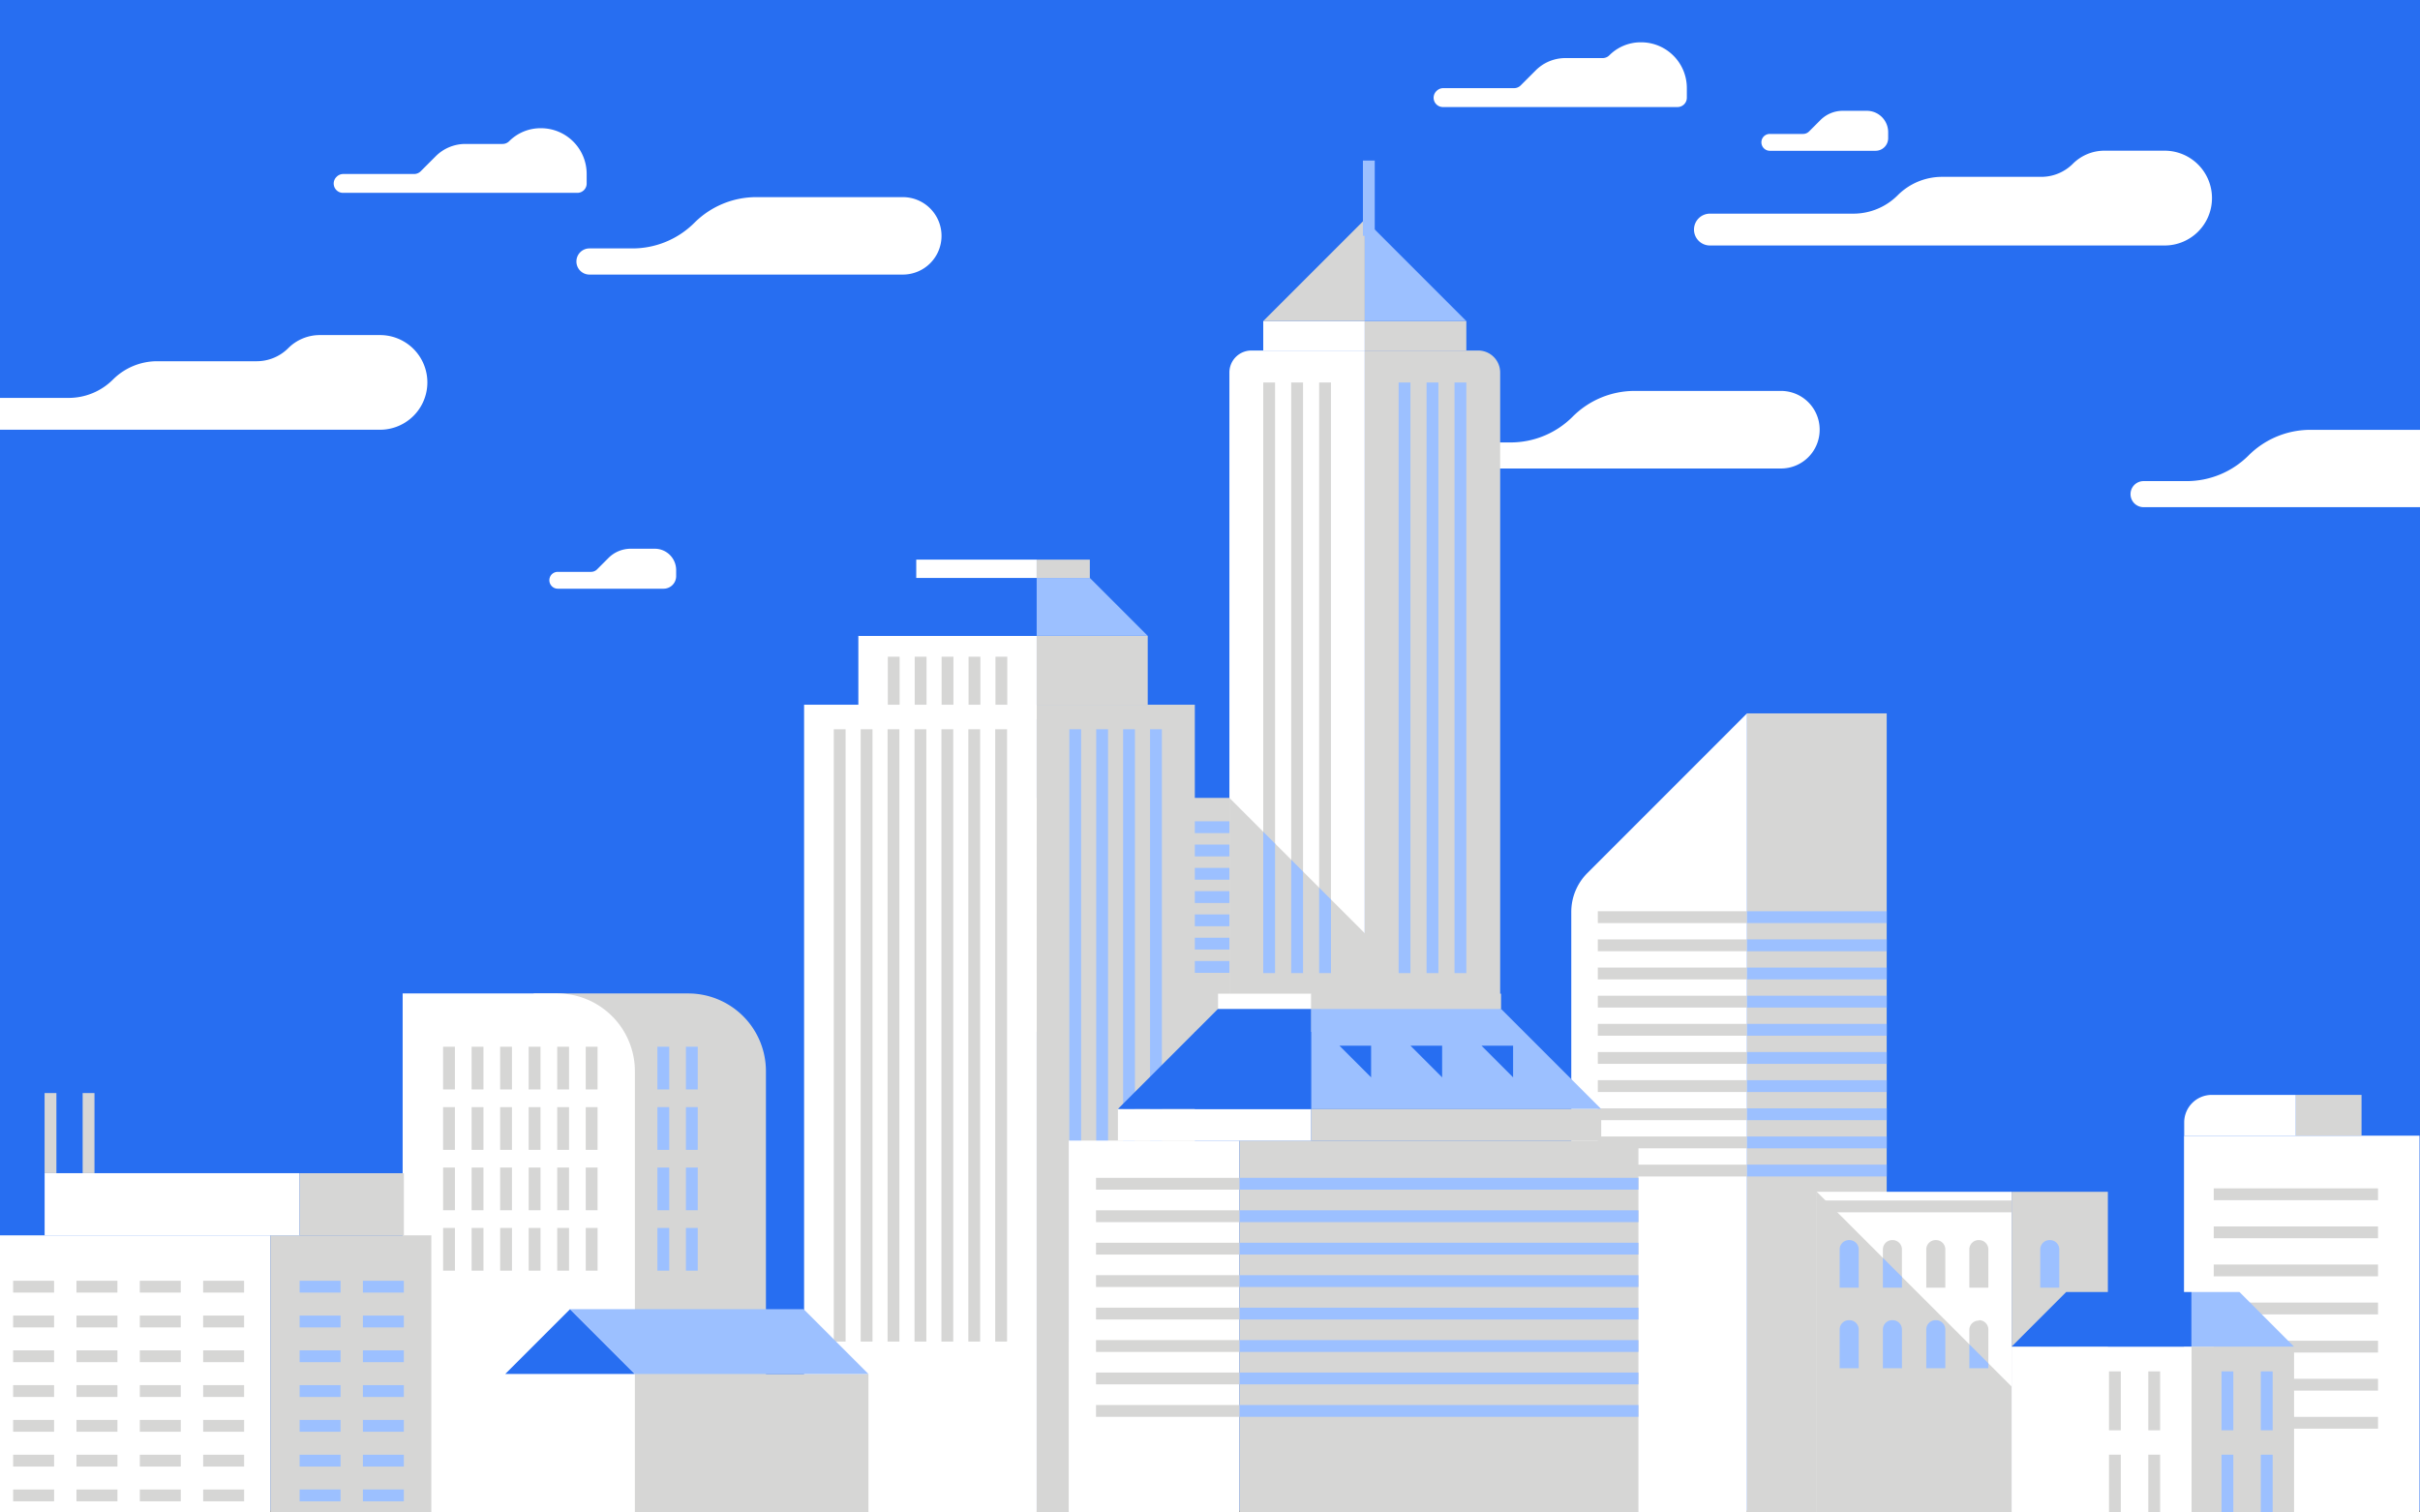 <svg xmlns="http://www.w3.org/2000/svg" data-name="Layer 20" viewBox="0 0 520 325" height="325" width="520">
    <rect x="0" y="0" width="520" height="325" fill="#333333" stroke="none"/>
    <defs>
        <clipPath id="a">
            <path fill="none" d="M264.17 171.45l32.49 32.49v5.16h-32.49v-37.65z"/>
        </clipPath>
        <clipPath id="b">
            <path fill="none" d="M432.25 325v-27.06L390.4 256.1V325h41.85z"/>
        </clipPath>
        <clipPath id="c">
            <path fill="none" d="M569.38-.36h520.83v325.3H569.38z"/>
        </clipPath>
        <clipPath id="d">
            <path fill="none" d="M-570-1.15h520v326.3h-520z"/>
        </clipPath>
    </defs>
    <path d="M0 0h520.47v324.58H0z" style="fill: rgb(39, 110, 241);"/>
    <path d="M364 49.33a3.42 3.42 0 0 1 3.42-3.42h30.8a13.46 13.46 0 0 0 9.51-3.91 13.46 13.46 0 0 1 9.51-4h21.39a9.58 9.58 0 0 0 6.78-2.81 9.58 9.58 0 0 1 6.78-2.81h12.95a10.17 10.17 0 0 1 10.16 10.2 10.17 10.17 0 0 1-10.17 10.17h-97.71a3.42 3.42 0 0 1-3.42-3.42zM81.66 72H68.72a9.58 9.58 0 0 0-6.78 2.81 9.58 9.58 0 0 1-6.78 2.81H33.78a13.46 13.46 0 0 0-9.51 3.94 13.46 13.46 0 0 1-9.51 3.94H0v6.84h81.66a10.17 10.17 0 0 0 0-20.34zm42.2-15.82a2.8 2.8 0 0 1 2.8-2.8h9.24a18.82 18.82 0 0 0 13.31-5.51 18.82 18.82 0 0 1 13.31-5.51H194a8.31 8.31 0 0 1 8.31 8.31A8.31 8.31 0 0 1 194 59h-67.34a2.8 2.8 0 0 1-2.8-2.82zm188.69 41.69a2.8 2.8 0 0 1 2.8-2.8h9.24a18.82 18.82 0 0 0 13.31-5.51A18.82 18.82 0 0 1 351.21 84h31.5a8.31 8.31 0 0 1 8.29 8.36 8.31 8.31 0 0 1-8.31 8.31h-67.34a2.8 2.8 0 0 1-2.8-2.8zm207.92-5.51h-24a18.82 18.82 0 0 0-13.31 5.51 18.82 18.82 0 0 1-13.31 5.51h-9.25a2.8 2.8 0 0 0-2.8 2.8 2.8 2.8 0 0 0 2.8 2.8h59.87V92.36zM379 29.31a1.82 1.82 0 0 1 1.29-.53h7.14a1.82 1.82 0 0 0 1.29-.53l2.44-2.44a6.77 6.77 0 0 1 4.79-2h5.18a4.59 4.59 0 0 1 4.59 4.59v1.3a2.7 2.7 0 0 1-2.7 2.7h-22.77a1.82 1.82 0 0 1-1.25-3.09zm-260.44 94.1a1.82 1.82 0 0 1 1.29-.53H127a1.82 1.82 0 0 0 1.29-.53l2.44-2.44a6.77 6.77 0 0 1 4.79-2h5.18a4.59 4.59 0 0 1 4.59 4.59v1.3a2.7 2.7 0 0 1-2.7 2.7h-22.74a1.82 1.82 0 0 1-1.29-3.09zM345.8 11.89a2 2 0 0 1-1.43.59h-8a9 9 0 0 0-6.37 2.63l-3.24 3.24a2 2 0 0 1-1.43.59h-15.2a2 2 0 0 0-1.43.59 2 2 0 0 0 1.47 3.47h50.29a2 2 0 0 0 2-2v-2.09a9.82 9.82 0 0 0-9.82-9.82h-.12a9.53 9.53 0 0 0-6.72 2.8zM109.41 30.34a2 2 0 0 1-1.43.59h-8a9 9 0 0 0-6.34 2.63L90.4 36.8a2 2 0 0 1-1.43.59h-15.2a2 2 0 0 0-1.43.59 2 2 0 0 0 1.43 3.46h50.29a2 2 0 0 0 2-2v-2.07a9.82 9.82 0 0 0-9.82-9.82h-.12a9.53 9.53 0 0 0-6.71 2.79z" fill="#fff"/>
    <path fill="#d6d6d5" d="M241.48 171.45h22.69v50.28h-22.69z"/>
    <path fill="#fff" d="M220.53 171.45h20.95v50.28h-20.95zm48.35-96.13h24.38v146.41h-29.09V80a4.72 4.72 0 0 1 4.71-4.68z"/>
    <path fill="#d6d6d5" d="M271.44 82.19h2.54v139.53h-2.54zm6.01 0h2.54v139.53h-2.54zm6 0h2.54v139.53h-2.54zm9.81-6.87h24.38a4.72 4.72 0 0 1 4.71 4.68v141.73h-29.09V75.32z"/>
    <path fill="#fff" d="M271.44 68.99h21.82v6.33h-21.82z"/>
    <path fill="#d6d6d5" d="M293.26 68.99h21.82v6.33h-21.82z"/>
    <path d="M293.26 47.17v21.82h21.82l-21.82-21.82" style="fill: rgb(156, 192, 255);"/>
    <path fill="#d6d6d5" d="M293.26 47.17v21.82h-21.82l21.82-21.82m-29.09 124.28l32.49 32.49v17.78h-32.49v-50.27"/>
    <path d="M241.48 176.48h22.69v2.54h-22.69zm0 5h22.69v2.54h-22.69zm0 5.01h22.69v2.54h-22.69zm0 5h22.69v2.54h-22.69zm0 5h22.69v2.54h-22.69zm0 5.01h22.69v2.54h-22.69zm0 5h22.69v2.54h-22.69z" style="fill: rgb(156, 192, 255);"/>
    <path fill="#d6d6d5" d="M220.53 176.48h20.95v2.54h-20.95zm0 5h20.95v2.54h-20.95zm0 5.01h20.95v2.54h-20.95zm0 5h20.95v2.54h-20.95zm0 5h20.95v2.54h-20.95zm0 5.01h20.95v2.54h-20.95zm0 5h20.95v2.54h-20.95z"/>
    <path d="M292.86 34.5h2.54v16.17h-2.54zm7.67 47.69h2.54V209.1h-2.54zm6.01 0h2.54V209.1h-2.54zm6 0h2.54V209.1h-2.54z" style="fill: rgb(156, 192, 255);"/>
    <g clip-path="url(#a)" style="fill: rgb(156, 192, 255);">
        <path d="M271.44 82.19h2.54v139.53h-2.54zm6.01 0h2.54v139.53h-2.54zm6 0h2.54v139.53h-2.54z"/>
    </g>
    <path fill="#d6d6d5" d="M222.76 136.63h23.86v14.81h-23.86z"/>
    <path fill="#d6d6d5" d="M222.76 151.43h33.98V325.2h-33.98z"/>
    <path fill="#fff" d="M172.78 151.43h49.98V325.2h-49.98z"/>
    <path fill="#d6d6d5" d="M184.94 156.7h2.54v131.57h-2.54zm5.78 0h2.54v131.57h-2.54zm-11.56 0h2.54v131.57h-2.54zm17.35 0h2.54v131.57h-2.54zm5.78 0h2.54v131.57h-2.54zm5.78 0h2.54v131.57h-2.54zm5.78 0h2.54v131.57h-2.54z"/>
    <path d="M235.55 156.7h2.54v131.57h-2.54zm5.78 0h2.54v131.57h-2.54zm-11.56 0h2.54v131.57h-2.54zm17.35 0h2.54v131.57h-2.54z" style="fill: rgb(156, 192, 255);"/>
    <path fill="#fff" d="M184.44 136.63h38.32v17.95h-38.32z"/>
    <path fill="#d6d6d5" d="M190.77 141.11h2.54v10.32h-2.54zm5.78 0h2.54v10.32h-2.54zm5.78 0h2.54v10.32h-2.54zm5.79 0h2.54v10.32h-2.54zm5.78 0h2.54v10.32h-2.54z"/>
    <path d="M184.44 136.63l12.44-12.44h25.88v12.44h-38.32" style="fill: rgb(39, 110, 241);"/>
    <path d="M246.62 136.63l-12.43-12.44h-11.43v12.44h23.86" style="fill: rgb(156, 192, 255);"/>
    <path fill="#fff" d="M196.88 120.25h25.88v3.94h-25.88z"/>
    <path fill="#d6d6d5" d="M222.76 120.25h11.42v3.94h-11.42zm-108.08 93.22h33.2a16.7 16.7 0 0 1 16.7 16.7v95h-49.9v-111.7z"/>
    <path d="M86.52 213.47h33.2a16.7 16.7 0 0 1 16.7 16.7v95h-49.9v-111.7z" fill="#fff"/>
    <path fill="#d6d6d5" d="M95.21 224.92h2.54v9.18h-2.54zm6.13 0h2.54v9.18h-2.54zm6.13 0h2.54v9.18h-2.54zm6.13 0h2.54v9.18h-2.54zm6.13 0h2.54v9.18h-2.54zm6.13 0h2.54v9.18h-2.54zM95.21 237.9h2.54v9.18h-2.54zm6.13 0h2.54v9.18h-2.54zm6.13 0h2.54v9.18h-2.54zm6.13 0h2.54v9.18h-2.54zm6.13 0h2.54v9.18h-2.54zm6.13 0h2.54v9.18h-2.54zm-30.65 12.98h2.54v9.18h-2.54zm6.13 0h2.54v9.18h-2.54zm6.13 0h2.54v9.18h-2.54zm6.13 0h2.54v9.18h-2.54zm6.13 0h2.54v9.18h-2.54zm6.13 0h2.54v9.18h-2.54zm-30.65 12.98h2.54v9.18h-2.54zm6.13 0h2.54v9.18h-2.54zm6.13 0h2.54v9.18h-2.54zm6.13 0h2.54v9.18h-2.54zm6.13 0h2.54v9.18h-2.54zm6.13 0h2.54v9.18h-2.54z"/>
    <path d="M141.26 224.92h2.54v9.18h-2.54zm6.13 0h2.54v9.18h-2.54zm-6.13 12.98h2.54v9.18h-2.54zm6.13 0h2.54v9.18h-2.54zm-6.13 12.98h2.54v9.18h-2.54zm6.13 0h2.54v9.18h-2.54zm-6.13 12.98h2.54v9.18h-2.54zm6.13 0h2.54v9.18h-2.54z" style="fill: rgb(156, 192, 255);"/>
    <path fill="#fff" d="M108.56 295.24h27.86v29.91h-27.86z"/>
    <path fill="#d6d6d5" d="M136.42 295.24h50.19v29.91h-50.19z"/>
    <path d="M136.42 295.24h-27.86l13.93-13.93 13.93 13.93" style="fill: rgb(39, 110, 241);"/>
    <path d="M172.68 281.31h-50.19l13.93 13.93h50.19l-13.93-13.93" style="fill: rgb(156, 192, 255);"/>
    <path fill="#d6d6d5" d="M375.39 153.29h30.02V325h-30.02z"/>
    <path d="M375.39 153.29V325h-37.76V195.94a11.8 11.8 0 0 1 3.46-8.34z" fill="#fff"/>
    <path fill="#d6d6d5" d="M343.33 195.81h32.06v2.54h-32.06zm0 6.05h32.06v2.54h-32.06zm0 6.05h32.06v2.54h-32.06zm0 6.05h32.06v2.54h-32.06zm0 6.05h32.06v2.54h-32.06zm0 6.05h32.06v2.54h-32.06zm0 6.05h32.06v2.54h-32.06zm0 6.05h32.06v2.54h-32.06zm0 6.05h32.06v2.54h-32.06zm0 6.05h32.06v2.54h-32.06z"/>
    <path d="M375.39 195.81h30.02v2.54h-30.02zm0 6.05h30.02v2.54h-30.02zm0 6.05h30.02v2.54h-30.02zm0 6.05h30.02v2.54h-30.02zm0 6.05h30.02v2.54h-30.02zm0 6.05h30.02v2.54h-30.02zm0 6.05h30.02v2.54h-30.02zm0 6.05h30.02v2.54h-30.02zm0 6.05h30.02v2.54h-30.02zm0 6.05h30.02v2.54h-30.02z" style="fill: rgb(156, 192, 255);"/>
    <path fill="#d6d6d5" d="M432.25 256.09h20.68v68.9h-20.68z"/>
    <path fill="#fff" d="M390.4 256.09h41.84v68.9H390.4z"/>
    <path d="M425.25 266.47a2 2 0 0 1 2 2v8.23h-4.09v-8.23a2 2 0 0 1 2-2zm-9.25 0a2 2 0 0 1 2 2v8.23h-4.09v-8.23a2 2 0 0 1 2.09-2zm-9.32 0a2 2 0 0 1 2 2v8.23h-4.09v-8.23a2 2 0 0 1 2-2zm-9.29 0a2 2 0 0 1 2 2v8.23h-4.09v-8.23a2 2 0 0 1 2.09-2zm27.86 17.21a2 2 0 0 1 2 2V294h-4.09v-8.23a2 2 0 0 1 2-2zm-9.25 0a2 2 0 0 1 2 2V294h-4.09v-8.23a2 2 0 0 1 2.09-2.09zm-9.32 0a2 2 0 0 1 2 2V294h-4.09v-8.23a2 2 0 0 1 2.09-2.09zm-9.29 0a2 2 0 0 1 2 2V294h-4.09v-8.23a2 2 0 0 1 2.09-2.09z" fill="#d6d6d5"/>
    <path fill="#d6d6d5" d="M432.25 325v-27.06L390.4 256.1V325h41.85"/>
    <g clip-path="url(#b)" style="fill: rgb(156, 192, 255);">
        <path d="M425.25 266.47a2 2 0 0 1 2 2v8.23h-4.09v-8.23a2 2 0 0 1 2-2zm-9.25 0a2 2 0 0 1 2 2v8.23h-4.09v-8.23a2 2 0 0 1 2.09-2zm-9.32 0a2 2 0 0 1 2 2v8.23h-4.09v-8.23a2 2 0 0 1 2-2zm-9.29 0a2 2 0 0 1 2 2v8.23h-4.09v-8.23a2 2 0 0 1 2.09-2zm27.86 17.21a2 2 0 0 1 2 2V294h-4.09v-8.23a2 2 0 0 1 2-2zm-9.25 0a2 2 0 0 1 2 2V294h-4.09v-8.23a2 2 0 0 1 2.09-2.09zm-9.32 0a2 2 0 0 1 2 2V294h-4.09v-8.23a2 2 0 0 1 2.09-2.09zm-9.29 0a2 2 0 0 1 2 2V294h-4.09v-8.23a2 2 0 0 1 2.09-2.09z"/>
    </g>
    <path fill="#d6d6d5" d="M390.4 257.96h41.84v2.54H390.4z"/>
    <path d="M440.49 266.47a2 2 0 0 1 2 2v8.23h-4.09v-8.23a2 2 0 0 1 2.09-2zm0 17.21a2 2 0 0 1 2 2V294h-4.09v-8.23a2 2 0 0 1 2.09-2.09z" style="fill: rgb(156, 192, 255);"/>
    <path d="M455.88 305.62h-12a5.39 5.39 0 0 0-5.39 5.39h22.83a5.39 5.39 0 0 0-5.44-5.39z" fill="#fff"/>
    <path d="M455.88 305.62a5.39 5.39 0 0 0-5.39 5.39h10.78a5.39 5.39 0 0 0-5.39-5.39zm-5.62 5.39h2.54V325h-2.54zm8.69 0h2.54V325h-2.54z" style="fill: rgb(156, 192, 255);"/>
    <path fill="#fff" d="M469.29 244.03h50.61V325h-50.61z"/>
    <path fill="#d6d6d5" d="M510.98 257.89l-.03-2.54.03 2.54h-35.3v-2.54h35.3v2.54m0 8.18l-.03-2.53.03 2.53h-35.3v-2.53h35.3v2.53m0 8.19l-.03-2.54.03 2.54h-35.3v-2.54h35.3v2.54m0 8.18l-.03-2.54.03 2.54h-35.3v-2.54h35.3v2.54m0 8.19l-.03-2.54.03 2.54h-35.3v-2.54h35.3v2.54m0 8.18l-.03-2.54.03 2.54h-35.3v-2.54h35.3v2.54m0 8.19l-.03-2.54.03 2.54h-35.3v-2.54h35.3V307"/>
    <path d="M475.2 235.27h18.13V244h-24v-2.85a5.92 5.92 0 0 1 5.87-5.88z" fill="#fff"/>
    <path fill="#d6d6d5" d="M493.33 235.27h14.11v8.76h-14.11zm-22.43 54.09h22.04v35.88H470.9z"/>
    <path fill="#fff" d="M432.25 289.36h38.65v35.88h-38.65z"/>
    <path fill="#d6d6d5" d="M453.17 294.68h2.54v12.66h-2.54zm8.45 0h2.54v12.66h-2.54zm-8.45 17.9h2.54v12.66h-2.54zm8.45 0h2.54v12.66h-2.54z"/>
    <path d="M477.35 294.68h2.54v12.66h-2.54zm8.45 0h2.54v12.66h-2.54zm-8.45 17.9h2.54v12.66h-2.54zm8.45 0h2.54v12.66h-2.54z" style="fill: rgb(156, 192, 255);"/>
    <path d="M432.25 289.36l11.72-11.73h26.93v11.73h-38.65" style="fill: rgb(39, 110, 241);"/>
    <path d="M492.93 289.36l-11.72-11.73H470.9v11.73h22.03" style="fill: rgb(156, 192, 255);"/>
    <path fill="#fff" d="M0 265.45h58.07v59.75H0z"/>
    <path fill="#d6d6d5" d="M92.68 325.2h-34.6v-59.75h34.6z"/>
    <path fill="#fff" d="M9.59 252.09h54.79v13.37H9.59z"/>
    <path fill="#d6d6d5" d="M2.82 275.21h8.8v2.54h-8.8zm13.61 0h8.8v2.54h-8.8zm13.61 0h8.8v2.54h-8.8zm13.61 0h8.8v2.54h-8.8zm-40.83 7.48h8.8v2.54h-8.8zm13.61 0h8.8v2.54h-8.8zm13.61 0h8.8v2.54h-8.8zm13.61 0h8.8v2.54h-8.8zm-40.83 7.47h8.8v2.54h-8.8zm13.61 0h8.8v2.54h-8.8zm13.61 0h8.8v2.54h-8.8zm13.61 0h8.8v2.54h-8.8zm-40.83 7.48h8.8v2.54h-8.8zm13.61 0h8.8v2.54h-8.8zm13.61 0h8.8v2.54h-8.8zm13.61 0h8.8v2.54h-8.8zm-40.83 7.47h8.8v2.54h-8.8zm13.61 0h8.8v2.54h-8.8zm13.61 0h8.8v2.54h-8.8zm13.61 0h8.8v2.54h-8.8zm-40.83 7.48h8.8v2.54h-8.8zm13.61 0h8.8v2.54h-8.8zm13.61 0h8.8v2.54h-8.8zm13.61 0h8.8v2.54h-8.8zm-40.83 7.47h8.8v2.54h-8.8zm13.61 0h8.8v2.54h-8.8zm13.61 0h8.8v2.54h-8.8zm13.61 0h8.8v2.54h-8.8z"/>
    <path d="M64.38 275.21h8.8v2.54h-8.8zm13.6 0h8.8v2.54h-8.8zm-13.6 7.48h8.8v2.54h-8.8zm13.6 0h8.8v2.54h-8.8zm-13.6 7.47h8.8v2.54h-8.8zm13.6 0h8.8v2.54h-8.8zm-13.6 7.48h8.8v2.54h-8.8zm13.6 0h8.8v2.54h-8.8zm-13.6 7.47h8.8v2.54h-8.8zm13.6 0h8.8v2.54h-8.8zm-13.6 7.48h8.8v2.54h-8.8zm13.6 0h8.8v2.54h-8.8zm-13.6 7.47h8.8v2.54h-8.8zm13.6 0h8.8v2.54h-8.8z" style="fill: rgb(156, 192, 255);"/>
    <path fill="#d6d6d5" d="M64.37 252.09h22.41v13.37H64.37zM9.58 234.87h2.54v17.21H9.58zm8.18 0h2.54v17.21h-2.54z"/>
    <path fill="#fff" d="M229.65 245.09h36.67v80.11h-36.67z"/>
    <path fill="#d6d6d5" d="M235.51 253.09h30.81v2.54h-30.81zm0 6.98h30.81v2.54h-30.81zm0 6.97h30.81v2.54h-30.81zm0 6.97h30.81v2.54h-30.81zm0 6.98h30.81v2.54h-30.81zm0 6.97h30.81v2.54h-30.81zm0 6.97h30.81v2.54h-30.81zm0 6.98h30.81v2.54h-30.81zm30.82-56.82h85.73v80.11h-85.73z"/>
    <path d="M266.33 253.09h85.73v2.54h-85.73zm0 6.98h85.73v2.54h-85.73zm0 6.97h85.73v2.54h-85.73zm0 6.97h85.73v2.54h-85.73zm0 6.98h85.73v2.54h-85.73zm0 6.97h85.73v2.54h-85.73zm0 6.97h85.73v2.54h-85.73zm0 6.98h85.73v2.54h-85.73z" style="fill: rgb(156, 192, 255);"/>
    <path fill="#fff" d="M240.21 238.3h41.55v6.8h-41.55z"/>
    <path d="M240.21 238.3l21.52-21.52h20.03v21.52h-41.55" style="fill: rgb(39, 110, 241);"/>
    <path d="M344.06 238.3l-21.52-21.52h-40.78v21.52h62.3" style="fill: rgb(156, 192, 255);"/>
    <path d="M294.62 231.5v-6.8h-6.8l6.8 6.8m15.26 0v-6.8h-6.8l6.8 6.8m15.25 0v-6.8h-6.79l6.79 6.8" style="fill: rgb(39, 110, 241);"/>
    <path fill="#fff" d="M261.73 213.52h20.03v3.26h-20.03z"/>
    <path fill="#d6d6d5" d="M281.76 238.3h62.3v6.8h-62.3zm0-24.78h40.78v3.26h-40.78z"/>
    <g clip-path="url(#c)">
        <path d="M444.66 174.85h-54.43v-1h54.43A34.2 34.2 0 0 0 469 163.77l20.11-20.11a35.19 35.19 0 0 1 25-10.38h251.61a34.2 34.2 0 0 0 24.34-10.08 35.19 35.19 0 0 1 25-10.38h275.1v1H815.12a34.2 34.2 0 0 0-24.34 10.08 35.2 35.2 0 0 1-25 10.38H514.16a34.2 34.2 0 0 0-24.34 10.08l-20.11 20.11a35.19 35.19 0 0 1-25.05 10.38z" fill="#fff"/>
        <path d="M471.87 185.94h-81.64v-1h81.64a34.2 34.2 0 0 0 24.34-10.08l20.93-20.93a35.19 35.19 0 0 1 25-10.37h242.9a34.2 34.2 0 0 0 24.34-10.08l.27-.27a35.19 35.19 0 0 1 25-10.37h255.46v1H834.75a34.21 34.21 0 0 0-24.34 10.08l-.27.27a35.19 35.19 0 0 1-25 10.38H542.19a34.2 34.2 0 0 0-24.34 10.08l-20.93 20.93a35.19 35.19 0 0 1-25.05 10.36z" fill="#fff"/>
        <path d="M481.13 198.83h-90.9v-1h90.9a34.2 34.2 0 0 0 24.34-10.08L528 165.17a35.19 35.19 0 0 1 25-10.38h251.38a34.2 34.2 0 0 0 24.34-10.08l1.51-1.51a35.19 35.19 0 0 1 25-10.37h234.94v1h-234.9a34.2 34.2 0 0 0-24.34 10.08l-1.51 1.51a35.19 35.19 0 0 1-25 10.38H553.1a34.2 34.2 0 0 0-24.34 10.08l-22.58 22.58a35.19 35.19 0 0 1-25.05 10.37z" fill="#fff"/>
        <path d="M542.84 209.49H390.23v-1h152.61a34.2 34.2 0 0 0 24.34-10.08l21.9-21.9a35.19 35.19 0 0 1 25-10.38h198.78A34.2 34.2 0 0 0 837.21 156l2.84-2.84a35.19 35.19 0 0 1 25-10.37h225.12v1H865.09a34.2 34.2 0 0 0-24.34 10.08l-2.84 2.84a35.19 35.19 0 0 1-25 10.38H614.14a34.2 34.2 0 0 0-24.34 10.08l-21.9 21.9a35.19 35.19 0 0 1-25.06 10.42z" fill="#fff"/>
        <path fill="#d6d6d5" d="M413.61 235.57l4.71 4.71h671.91v-4.71H413.61"/>
    </g>
    <g clip-path="url(#d)" fill="#fff">
        <path d="M-552 66.67h-54.4v-1h54.4a34.2 34.2 0 0 0 24.34-10.08l20.11-20.11a35.19 35.19 0 0 1 25-10.38h251.56A34.2 34.2 0 0 0-206.57 15a35.19 35.19 0 0 1 25-10.38H93.58v1h-275.1a34.2 34.2 0 0 0-24.34 10.08 35.19 35.19 0 0 1-25 10.38h-251.61a34.2 34.2 0 0 0-24.34 10.08l-20.11 20.11A35.19 35.19 0 0 1-552 66.67z"/>
        <path d="M-524.76 77.76h-81.64v-1h81.64a34.2 34.2 0 0 0 24.34-10.08l20.93-20.93a35.19 35.19 0 0 1 25-10.38h242.9a34.2 34.2 0 0 0 24.39-10.08l.27-.27a35.19 35.19 0 0 1 25.05-10.38H93.58v1h-255.46a34.2 34.2 0 0 0-24.34 10.08l-.27.27a35.2 35.2 0 0 1-25 10.38h-242.9a34.2 34.2 0 0 0-24.34 10.08l-20.93 20.93a35.19 35.19 0 0 1-25.1 10.38z"/>
        <path d="M-515.51 90.65h-90.9v-1h90.9a34.2 34.2 0 0 0 24.34-10.08L-468.59 57a35.19 35.19 0 0 1 25-10.38h251.28a34.2 34.2 0 0 0 24.34-10.08l1.5-1.5a35.19 35.19 0 0 1 25-10.38H93.58v1h-234.94a34.2 34.2 0 0 0-24.34 10.07l-1.5 1.5a35.19 35.19 0 0 1-25 10.38h-251.34a34.2 34.2 0 0 0-24.34 10.08l-22.58 22.58a35.19 35.19 0 0 1-25.05 10.38z"/>
        <path d="M-453.79 101.31H-606.4v-1h152.62a34.2 34.2 0 0 0 24.34-10.08l21.9-21.9a35.19 35.19 0 0 1 25-10.37h198.73a34.2 34.2 0 0 0 24.34-10.08l2.84-2.84a35.19 35.19 0 0 1 25-10.38H93.58v1h-225.12a34.2 34.2 0 0 0-24.34 10.08l-2.84 2.84a35.19 35.19 0 0 1-25 10.38H-382.5A34.21 34.21 0 0 0-406.84 69l-21.9 21.9a35.19 35.19 0 0 1-25.05 10.41z"/>
    </g>
</svg>